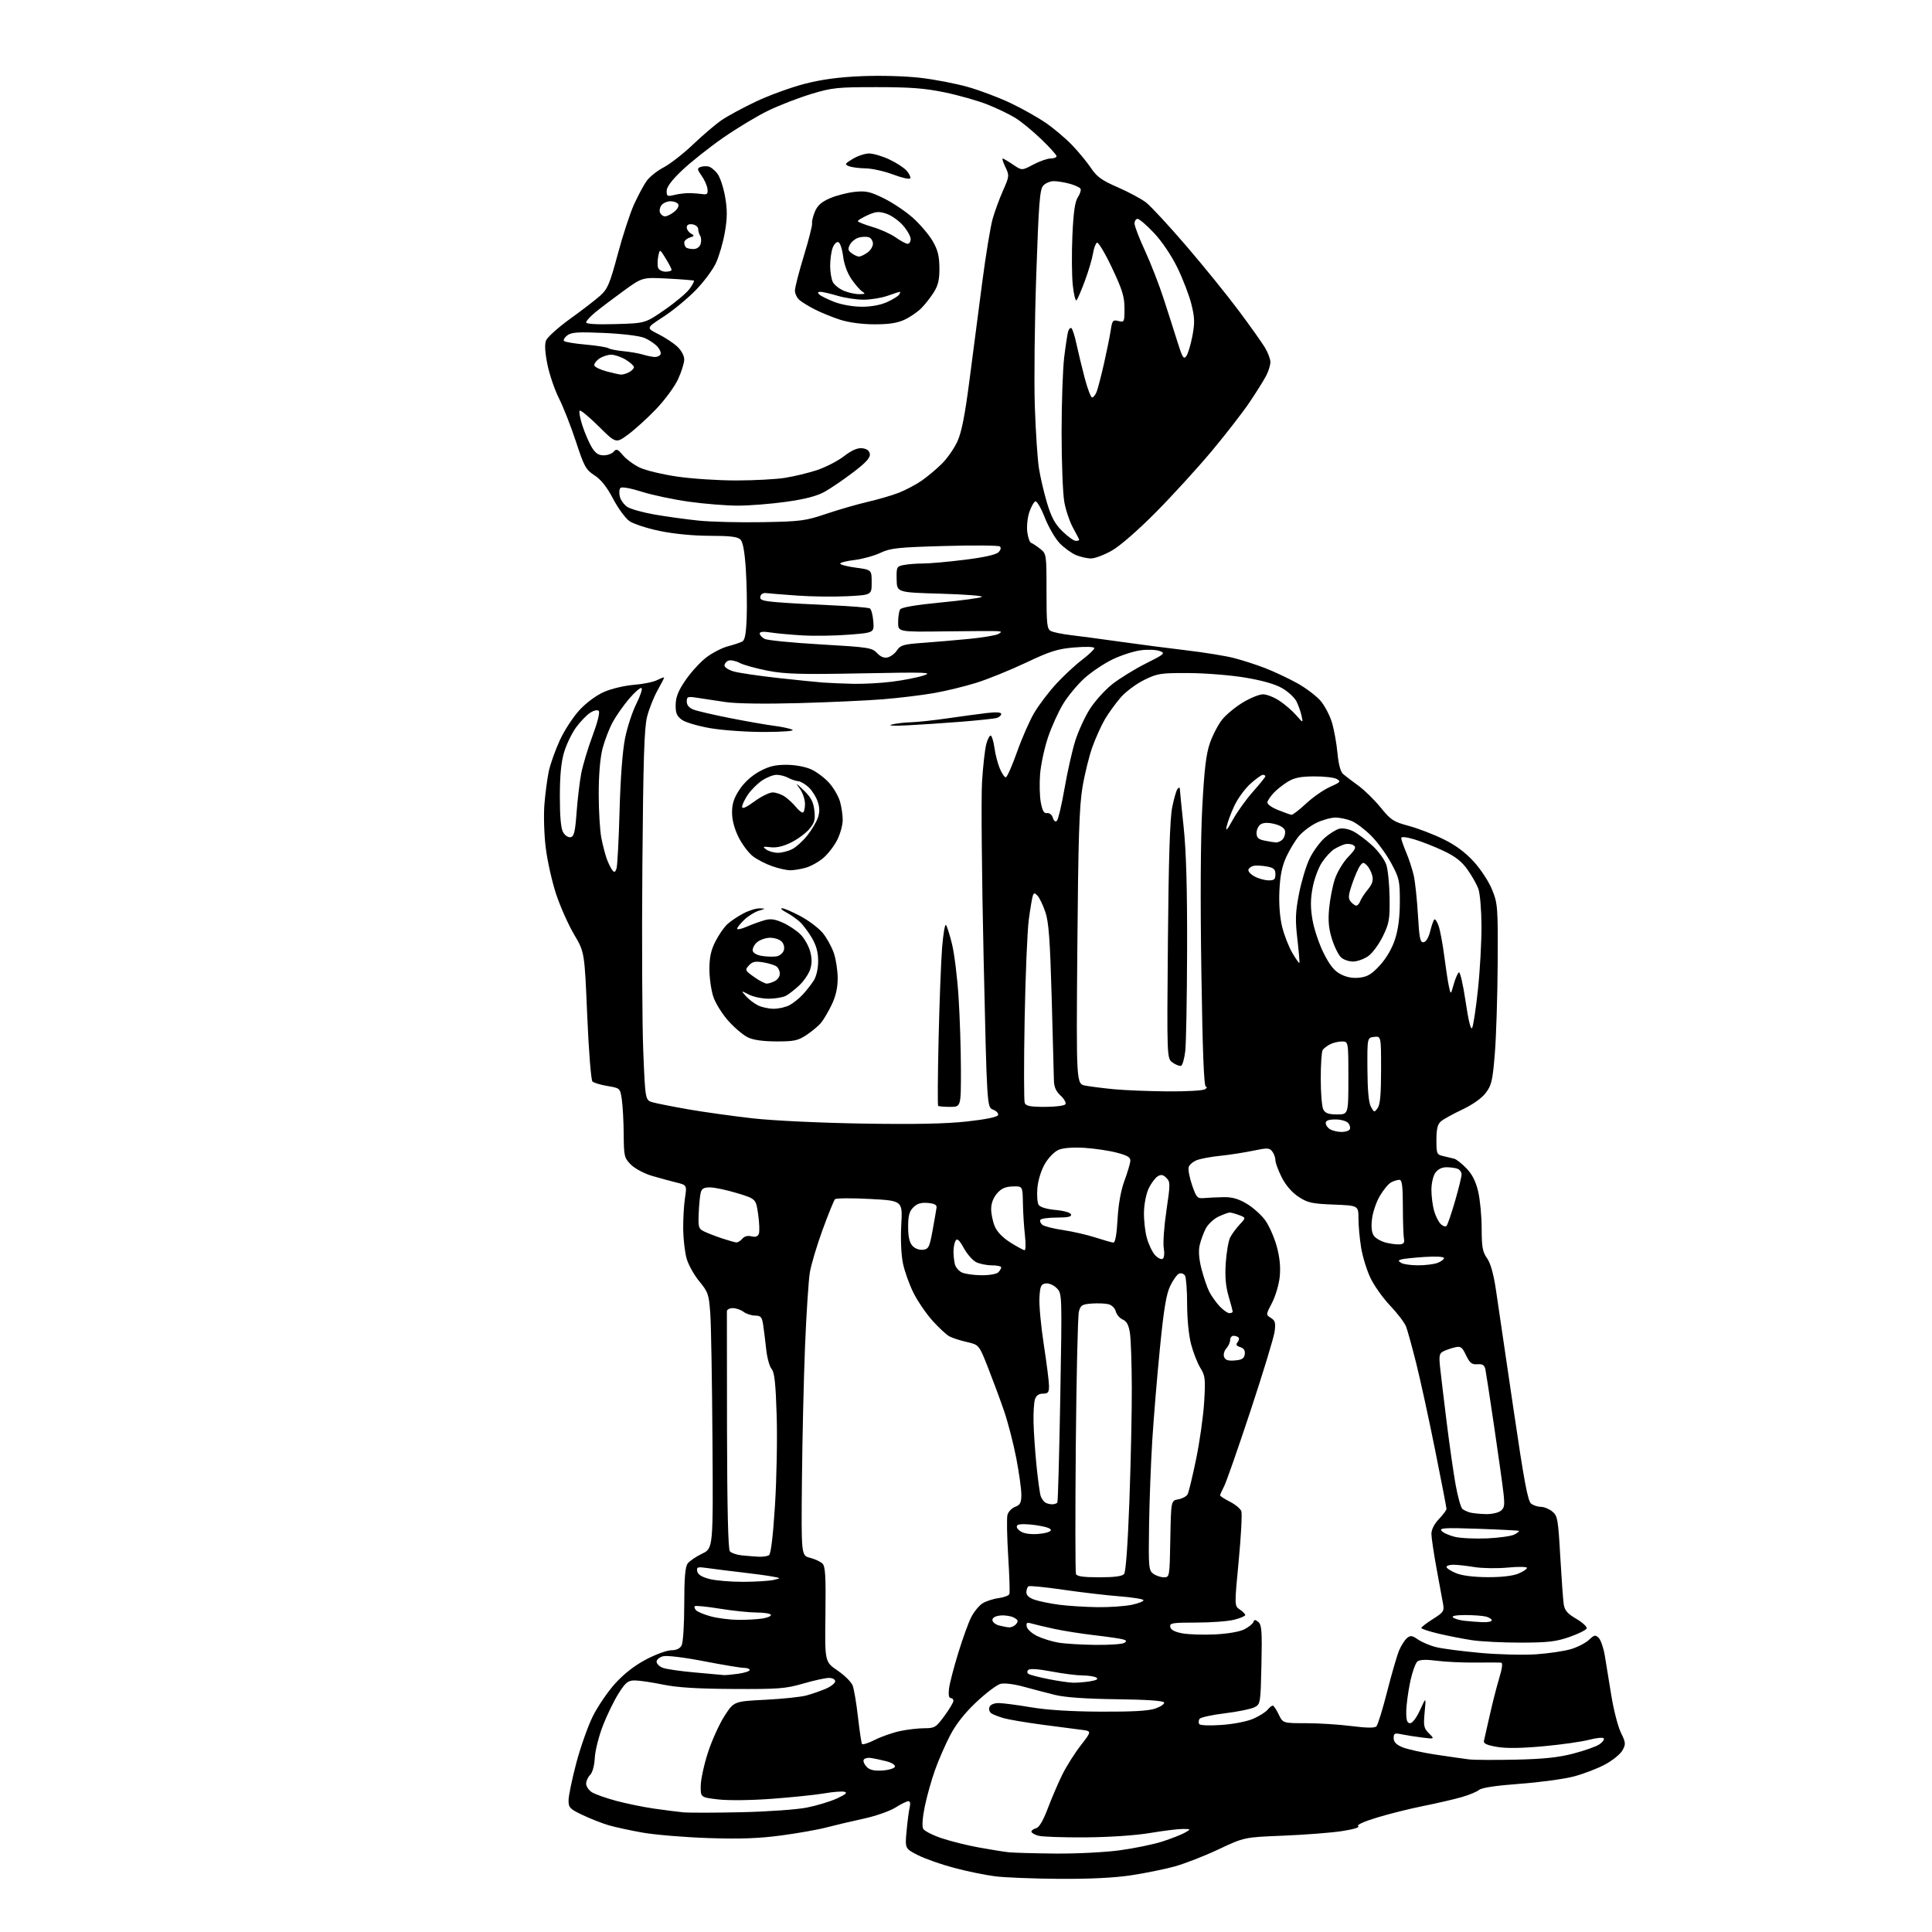 <?xml version="1.0" encoding="UTF-8" standalone="no"?>
<svg 
  version="1.1" 
  xmlns="http://www.w3.org/2000/svg" 
  xmlns:xlink="http://www.w3.org/1999/xlink" 
  xmlns:svg="http://www.w3.org/2000/svg"
  xmlns:rdf="http://www.w3.org/1999/02/22-rdf-syntax-ns#"
  xmlns:cc="http://creativecommons.org/ns#"
  xmlns:dc="http://purl.org/dc/elements/1.1/"
  viewBox="0 0 768 768"
  width="768"
  height="768"
>
<style>svg {background-color: white; }</style>"
<path stroke="none" fill="black" fill-rule="evenodd" d="M421.00,746.87C410.82,746.80 399.35,746.35 395.50,745.85C391.65,745.36 384.35,743.86 379.28,742.51C374.21,741.17 367.73,738.89 364.89,737.45C359.73,734.83 359.73,734.83 360.39,727.75C360.75,723.86 361.31,719.62 361.63,718.34C361.99,716.92 361.77,716.00 361.09,716.00C360.47,716.00 358.14,717.15 355.92,718.55C353.70,719.95 347.97,721.95 343.19,722.98C338.41,724.01 331.80,725.57 328.50,726.44C325.20,727.32 317.10,728.75 310.50,729.63C301.55,730.82 294.18,731.08 281.50,730.66C272.15,730.34 260.45,729.37 255.50,728.50C250.55,727.63 244.43,726.30 241.89,725.55C239.35,724.80 234.74,722.99 231.64,721.52C226.53,719.10 226.00,718.56 226.01,715.68C226.01,713.93 227.37,707.34 229.03,701.03C230.69,694.72 233.65,686.32 235.60,682.36C237.55,678.41 241.57,672.50 244.52,669.24C248.06,665.33 252.27,662.06 256.84,659.65C260.66,657.64 265.17,656.00 266.86,656.00C268.87,656.00 270.29,655.33 270.96,654.07C271.54,652.99 272.00,645.75 272.00,637.76C272.00,627.37 272.37,622.88 273.33,621.56C274.06,620.56 276.65,618.79 279.08,617.62C283.50,615.50 283.50,615.50 283.22,573.00C283.07,549.62 282.68,526.77 282.35,522.21C281.80,514.49 281.50,513.61 277.98,509.35C275.90,506.83 273.63,502.74 272.93,500.26C272.24,497.77 271.63,492.54 271.58,488.62C271.54,484.70 271.85,479.16 272.28,476.30C273.06,471.09 273.06,471.09 268.78,470.04C266.43,469.47 262.05,468.27 259.06,467.39C256.07,466.50 252.36,464.51 250.81,462.97C248.15,460.30 248.00,459.67 247.93,450.83C247.89,445.70 247.55,439.49 247.18,437.02C246.50,432.55 246.49,432.54 241.50,431.71C238.75,431.25 236.05,430.44 235.50,429.90C234.95,429.35 234.02,417.66 233.43,403.71C232.37,378.50 232.37,378.50 228.23,371.50C225.95,367.65 222.74,360.45 221.09,355.50C219.45,350.55 217.58,342.23 216.94,337.00C216.29,331.75 216.06,323.99 216.42,319.65C216.77,315.34 217.55,309.49 218.14,306.65C218.74,303.82 220.71,298.26 222.52,294.30C224.34,290.34 227.90,284.88 230.45,282.16C233.21,279.21 237.18,276.31 240.29,274.97C243.15,273.74 248.42,272.51 252.00,272.23C255.57,271.96 259.74,271.11 261.25,270.34C262.76,269.58 264.00,269.13 264.00,269.35C264.00,269.57 262.80,271.89 261.34,274.51C259.87,277.14 258.02,281.80 257.23,284.89C256.09,289.32 255.70,301.86 255.35,344.50C255.11,374.20 255.27,407.24 255.71,417.93C256.50,437.36 256.50,437.36 259.50,438.20C261.15,438.66 267.54,439.92 273.71,441.00C279.87,442.07 291.34,443.67 299.21,444.56C307.47,445.48 325.95,446.36 343.00,446.64C363.72,446.98 376.05,446.73 384.42,445.80C391.97,444.97 396.49,444.03 396.75,443.25C396.98,442.57 396.08,441.60 394.75,441.10C392.34,440.18 392.34,440.18 391.01,381.21C390.28,348.77 389.99,317.12 390.37,310.87C390.75,304.62 391.52,297.80 392.08,295.72C392.64,293.64 393.46,292.17 393.91,292.44C394.35,292.72 395.00,294.97 395.34,297.45C395.68,299.93 396.62,303.54 397.43,305.48C398.24,307.42 399.31,309.00 399.81,309.00C400.31,309.00 402.32,304.46 404.29,298.91C406.25,293.37 409.35,286.32 411.18,283.26C413.01,280.19 416.87,275.09 419.78,271.93C422.68,268.76 427.29,264.47 430.03,262.38C432.76,260.30 435.00,258.17 435.00,257.65C435.00,257.09 431.83,256.98 427.12,257.37C420.41,257.93 417.54,258.83 407.87,263.41C401.62,266.37 392.75,269.97 388.17,271.40C383.59,272.84 375.94,274.70 371.17,275.53C366.40,276.36 357.32,277.46 351.00,277.97C344.68,278.48 329.60,279.17 317.50,279.50C304.26,279.87 292.71,279.71 288.50,279.09C284.65,278.52 279.59,277.77 277.25,277.40C273.36,276.79 273.00,276.92 273.00,278.89C273.00,280.32 273.93,281.40 275.75,282.10C277.26,282.68 283.90,284.22 290.50,285.51C297.10,286.81 304.98,288.18 308.00,288.56C311.02,288.95 314.18,289.64 315.00,290.10C315.87,290.59 311.22,290.95 303.88,290.97C296.94,290.99 287.27,290.31 282.38,289.47C277.44,288.62 272.39,287.13 271.00,286.09C269.00,284.60 268.52,283.41 268.59,280.08C268.66,276.98 269.66,274.50 272.59,270.26C274.74,267.14 278.43,263.12 280.79,261.32C283.15,259.52 286.98,257.55 289.29,256.93C291.61,256.32 294.18,255.47 295.00,255.05C296.12,254.48 296.58,252.06 296.82,245.39C297.00,240.50 296.84,231.88 296.47,226.22C296.02,219.25 295.33,215.47 294.33,214.47C293.22,213.36 290.24,213.00 282.18,212.99C275.63,212.98 267.93,212.24 262.27,211.07C257.19,210.02 251.74,208.24 250.16,207.11C248.58,205.99 245.67,201.99 243.69,198.23C241.25,193.58 238.90,190.62 236.32,188.95C232.88,186.72 232.21,185.50 228.93,175.50C226.94,169.45 223.93,161.77 222.24,158.44C220.55,155.10 218.48,149.09 217.65,145.07C216.65,140.22 216.44,136.96 217.05,135.38C217.55,134.06 221.86,130.18 226.63,126.74C231.40,123.31 236.80,119.15 238.63,117.50C241.54,114.88 242.41,112.80 245.57,101.03C247.55,93.62 250.46,84.73 252.04,81.26C253.61,77.79 255.86,73.61 257.03,71.95C258.21,70.30 261.27,67.85 263.84,66.52C266.40,65.18 271.65,61.09 275.50,57.42C279.35,53.75 284.44,49.41 286.82,47.78C289.20,46.14 295.37,42.80 300.54,40.35C305.71,37.90 314.35,34.76 319.72,33.36C326.66,31.57 333.29,30.67 342.52,30.28C350.11,29.96 359.85,30.24 365.91,30.94C371.61,31.60 380.16,33.25 384.89,34.61C389.63,35.96 397.19,38.82 401.71,40.97C406.22,43.11 412.52,46.65 415.71,48.84C418.89,51.03 423.59,54.99 426.15,57.66C428.71,60.32 432.10,64.43 433.68,66.79C436.03,70.29 437.98,71.70 444.32,74.45C448.59,76.31 453.63,79.01 455.52,80.45C457.41,81.89 464.63,89.69 471.58,97.78C478.53,105.88 487.90,117.45 492.41,123.50C496.92,129.55 501.60,136.13 502.80,138.12C504.01,140.11 505.00,142.72 505.00,143.92C505.00,145.12 504.26,147.54 503.35,149.30C502.45,151.06 499.48,155.81 496.75,159.86C494.03,163.90 487.23,172.67 481.65,179.35C476.07,186.02 466.10,196.94 459.50,203.61C452.47,210.71 445.22,217.03 442.00,218.86C438.98,220.58 435.25,221.99 433.72,221.99C432.19,222.00 429.49,221.39 427.72,220.65C425.95,219.90 423.05,217.80 421.27,215.98C419.50,214.16 416.84,209.58 415.35,205.81C413.87,202.03 412.18,199.10 411.58,199.30C410.99,199.49 409.90,201.42 409.17,203.58C408.44,205.73 408.08,209.29 408.36,211.48C408.64,213.67 409.33,215.61 409.89,215.80C410.44,215.98 412.05,217.04 413.45,218.14C415.98,220.13 416.00,220.27 416.00,235.04C416.00,248.21 416.20,250.03 417.75,250.84C418.71,251.34 422.20,252.06 425.50,252.45C428.80,252.83 437.80,254.03 445.50,255.12C453.20,256.20 465.07,257.75 471.88,258.55C478.68,259.35 487.01,260.70 490.38,261.55C493.74,262.40 499.43,264.23 503.00,265.62C506.57,267.01 512.26,269.69 515.63,271.56C519.00,273.43 523.15,276.54 524.84,278.47C526.53,280.40 528.61,284.33 529.47,287.22C530.33,290.10 531.32,295.58 531.67,299.39C532.08,303.82 532.89,306.81 533.91,307.70C534.78,308.45 537.50,310.53 539.95,312.30C542.40,314.07 546.40,318.00 548.84,321.01C552.86,325.97 553.92,326.67 559.89,328.27C563.53,329.24 569.72,331.61 573.66,333.53C578.57,335.92 582.39,338.74 585.84,342.51C588.69,345.63 591.86,350.49 593.17,353.75C595.37,359.23 595.47,360.61 595.35,383.00C595.27,395.93 594.77,412.02 594.22,418.76C593.34,429.62 592.92,431.41 590.59,434.47C588.97,436.59 585.38,439.13 581.23,441.09C577.53,442.83 573.71,444.95 572.75,445.79C571.46,446.91 571.00,448.83 571.00,453.14C571.00,458.68 571.13,458.99 573.75,459.57C575.26,459.91 577.20,460.37 578.06,460.60C578.92,460.83 581.11,462.55 582.92,464.42C585.22,466.79 586.64,469.59 587.60,473.66C588.35,476.87 588.98,483.48 588.98,488.35C589.00,495.73 589.35,497.68 591.12,500.16C592.52,502.14 593.71,506.37 594.67,512.82C595.47,518.14 598.56,539.15 601.54,559.50C605.87,588.97 607.32,596.75 608.68,597.75C609.61,598.44 611.37,599.00 612.58,599.00C613.79,599.00 615.80,599.83 617.05,600.84C619.15,602.54 619.38,603.82 620.22,618.59C620.72,627.34 621.34,635.93 621.60,637.67C621.96,640.16 623.04,641.42 626.59,643.50C629.08,644.96 630.94,646.67 630.73,647.31C630.52,647.94 627.46,649.47 623.92,650.71C618.56,652.58 615.36,652.95 604.50,652.97C597.35,652.98 588.58,652.53 585.00,651.98C581.42,651.43 575.46,650.26 571.75,649.38C568.04,648.50 565.00,647.50 565.00,647.14C565.00,646.79 567.08,645.19 569.61,643.59C573.81,640.94 574.16,640.41 573.64,637.59C573.33,635.89 572.17,629.55 571.05,623.50C569.94,617.45 569.02,611.26 569.01,609.74C569.01,608.03 570.14,605.79 572.00,603.84C573.65,602.12 575.00,600.30 575.00,599.80C575.00,599.30 572.95,588.68 570.44,576.20C567.93,563.71 564.56,548.25 562.94,541.83C561.33,535.41 559.53,528.90 558.95,527.36C558.36,525.82 555.51,522.07 552.62,519.03C549.73,515.99 546.18,510.99 544.73,507.91C543.28,504.84 541.63,499.44 541.06,495.91C540.48,492.39 540.01,487.19 540.01,484.37C540.00,479.23 540.00,479.23 530.13,478.84C521.43,478.49 519.78,478.12 516.15,475.72C513.55,474.00 511.10,471.16 509.51,468.03C508.13,465.30 507.00,462.24 507.00,461.22C507.00,460.21 506.44,458.64 505.75,457.74C504.62,456.26 503.85,456.23 498.00,457.45C494.43,458.19 488.57,459.10 485.00,459.46C481.43,459.82 477.28,460.59 475.78,461.17C474.29,461.74 472.82,462.98 472.53,463.91C472.23,464.85 472.83,468.06 473.85,471.05C475.58,476.09 475.94,476.48 478.61,476.25C480.20,476.11 483.62,475.95 486.21,475.89C489.67,475.80 492.15,476.48 495.51,478.45C498.02,479.93 501.36,482.90 502.93,485.06C504.49,487.22 506.56,491.91 507.53,495.47C508.73,499.89 509.10,503.73 508.71,507.55C508.39,510.63 507.01,515.29 505.65,517.89C503.18,522.62 503.18,522.63 505.21,523.90C506.91,524.96 507.15,525.86 506.67,529.37C506.36,531.68 502.08,545.74 497.16,560.61C492.25,575.48 487.51,589.06 486.62,590.78C485.73,592.49 485.00,594.14 485.00,594.43C485.00,594.72 486.74,595.85 488.88,596.94C491.01,598.02 493.06,599.71 493.44,600.69C493.81,601.67 493.35,610.55 492.40,620.43C490.69,638.38 490.69,638.38 492.85,639.81C494.03,640.60 495.00,641.59 495.00,642.00C495.00,642.42 493.00,643.27 490.56,643.88C488.11,644.50 481.33,645.00 475.48,645.00C465.96,645.00 464.89,645.18 465.19,646.72C465.41,647.89 466.98,648.72 470.01,649.28C472.48,649.74 478.34,649.93 483.03,649.70C488.17,649.44 492.81,648.63 494.69,647.66C496.41,646.77 498.01,645.47 498.25,644.77C498.59,643.75 498.98,643.75 500.23,644.78C501.54,645.87 501.73,648.49 501.44,661.73C501.10,677.12 501.05,677.42 498.68,678.66C497.35,679.36 492.04,680.44 486.88,681.07C481.72,681.69 477.19,682.70 476.82,683.30C476.44,683.91 476.39,684.83 476.71,685.34C477.04,685.88 480.84,686.03 485.64,685.69C490.43,685.35 495.80,684.29 498.24,683.21C500.59,682.17 503.12,680.58 503.87,679.66C504.63,678.75 505.56,678.00 505.94,678.00C506.32,678.00 507.38,679.58 508.30,681.50C509.97,685.00 509.97,685.00 519.17,685.00C524.23,685.00 532.36,685.51 537.24,686.14C543.28,686.91 546.45,686.95 547.14,686.26C547.70,685.70 549.63,679.45 551.43,672.37C553.23,665.29 555.38,657.92 556.20,656.00C557.02,654.08 558.42,651.90 559.31,651.16C560.68,650.02 561.35,650.11 563.71,651.75C565.25,652.82 568.52,654.19 571.00,654.79C573.48,655.39 581.35,656.41 588.50,657.06C595.65,657.71 605.61,657.95 610.63,657.61C615.65,657.26 621.89,656.33 624.50,655.55C627.11,654.77 630.32,653.11 631.64,651.87C633.75,649.88 634.22,649.79 635.51,651.09C636.32,651.89 637.41,655.02 637.92,658.03C638.43,661.04 639.60,668.18 640.51,673.90C641.43,679.62 643.14,686.29 644.31,688.71C646.27,692.74 646.33,693.33 644.95,695.80C644.12,697.29 641.01,699.81 638.04,701.41C635.06,703.02 629.46,705.16 625.58,706.18C621.71,707.19 612.01,708.51 604.02,709.10C594.76,709.78 588.96,710.65 588.00,711.49C587.17,712.22 584.02,713.53 581.00,714.39C577.98,715.26 571.15,716.84 565.84,717.90C560.52,718.96 552.23,721.03 547.41,722.50C542.00,724.15 539.14,725.47 539.92,725.95C540.66,726.41 537.93,727.22 533.34,727.91C529.03,728.56 518.55,729.37 510.05,729.71C494.61,730.33 494.61,730.33 484.40,735.14C478.79,737.79 470.89,740.86 466.85,741.97C462.81,743.07 455.00,744.66 449.50,745.48C443.03,746.46 432.98,746.95 421.00,746.87zM419.50,736.82C427.75,736.90 439.23,736.32 445.00,735.54C450.77,734.77 458.43,733.19 462.00,732.05C465.57,730.90 469.62,729.31 471.00,728.52C473.50,727.07 473.50,727.07 470.24,727.04C468.45,727.02 462.60,727.73 457.24,728.63C451.40,729.61 441.09,730.31 431.50,730.38C422.70,730.45 414.26,730.15 412.75,729.73C411.24,729.31 410.00,728.57 410.00,728.10C410.00,727.62 410.84,727.01 411.86,726.75C413.09,726.42 414.67,723.75 416.51,718.88C418.04,714.82 420.63,708.80 422.25,705.50C423.87,702.20 427.19,696.94 429.62,693.81C434.03,688.13 434.03,688.13 429.77,687.61C427.42,687.32 420.32,686.40 414.00,685.55C407.68,684.70 400.93,683.55 399.00,683.00C397.07,682.44 394.87,681.59 394.10,681.10C393.34,680.60 392.99,679.48 393.32,678.60C393.70,677.62 395.11,677.00 396.98,677.00C398.65,677.00 404.40,677.75 409.76,678.66C416.15,679.75 425.69,680.35 437.50,680.41C450.23,680.47 456.61,680.11 459.30,679.16C461.39,678.42 462.95,677.34 462.75,676.76C462.53,676.08 455.81,675.62 443.95,675.47C431.85,675.33 423.43,674.74 419.50,673.78C416.20,672.97 410.55,671.50 406.94,670.50C403.15,669.45 399.28,668.97 397.75,669.35C396.30,669.71 391.97,672.97 388.14,676.58C383.49,680.95 380.02,685.36 377.70,689.82C375.78,693.49 373.07,699.70 371.68,703.62C370.28,707.54 368.46,714.03 367.63,718.04C366.72,722.42 366.46,725.99 366.97,726.95C367.44,727.83 370.77,729.53 374.37,730.74C377.97,731.94 384.65,733.60 389.21,734.42C393.77,735.25 399.07,736.10 401.00,736.31C402.93,736.51 411.25,736.74 419.50,736.82zM294.50,720.39C305.12,720.16 316.69,719.34 320.74,718.54C324.72,717.75 330.12,716.11 332.74,714.90C336.19,713.30 337.00,712.58 335.67,712.26C334.66,712.02 331.06,712.30 327.67,712.89C324.28,713.48 314.98,714.44 307.00,715.04C298.52,715.67 289.59,715.77 285.50,715.30C278.50,714.48 278.50,714.48 278.55,709.89C278.58,707.37 279.88,701.39 281.44,696.60C283.00,691.81 285.96,685.28 288.01,682.10C291.75,676.32 291.75,676.32 304.13,675.69C310.93,675.35 318.30,674.58 320.50,673.99C322.70,673.40 326.19,672.19 328.25,671.31C330.31,670.42 332.00,669.09 332.00,668.35C332.00,667.58 330.93,667.00 329.51,667.00C328.14,667.00 323.53,668.01 319.26,669.25C312.29,671.27 309.46,671.49 291.50,671.39C277.21,671.32 269.21,670.82 263.50,669.64C259.10,668.74 254.08,668.00 252.35,668.00C249.67,668.00 248.73,668.74 245.99,673.01C244.22,675.77 241.41,681.50 239.74,685.76C238.07,690.02 236.59,695.86 236.44,698.74C236.28,701.87 235.53,704.61 234.58,705.56C233.71,706.43 233.00,708.00 233.00,709.05C233.00,710.10 234.01,711.61 235.25,712.42C236.49,713.22 240.88,714.78 245.00,715.88C249.12,716.98 255.88,718.36 260.00,718.95C264.12,719.54 269.30,720.20 271.50,720.42C273.70,720.64 284.05,720.62 294.50,720.39zM350.79,703.80C353.30,703.63 355.52,702.96 355.74,702.31C355.96,701.62 354.52,700.69 352.31,700.12C350.22,699.58 347.42,698.99 346.09,698.82C344.77,698.64 343.51,699.01 343.30,699.63C343.09,700.26 343.66,701.52 344.58,702.43C345.76,703.61 347.57,704.01 350.79,703.80zM602.50,699.49C613.66,699.24 619.53,698.62 625.44,697.07C629.80,695.93 634.43,694.30 635.72,693.45C637.01,692.60 637.82,691.52 637.53,691.05C637.24,690.57 634.63,690.81 631.75,691.58C628.86,692.35 620.64,693.52 613.48,694.17C604.67,694.98 598.70,695.05 594.98,694.40C590.93,693.69 589.60,693.05 589.90,691.97C590.11,691.16 591.11,686.76 592.12,682.19C593.12,677.62 594.81,670.98 595.87,667.44C597.21,662.98 597.45,660.97 596.65,660.91C596.02,660.85 591.45,660.85 586.50,660.90C581.55,660.95 574.66,660.63 571.20,660.18C567.02,659.63 564.42,659.72 563.47,660.43C562.69,661.02 561.36,664.79 560.52,668.82C559.69,672.84 559.00,678.13 559.00,680.57C559.00,683.91 559.38,685.00 560.56,685.00C561.46,685.00 563.11,682.81 564.50,679.75C566.90,674.50 566.90,674.50 566.32,680.62C565.80,686.09 565.99,686.99 568.03,689.03C570.32,691.32 570.32,691.32 565.41,690.71C562.71,690.38 559.04,689.80 557.25,689.43C554.37,688.83 554.00,689.00 554.00,690.93C554.00,692.46 555.02,693.53 557.47,694.55C559.38,695.35 565.35,696.67 570.72,697.49C576.10,698.30 582.08,699.16 584.00,699.39C585.92,699.62 594.25,699.67 602.50,699.49zM347.80,691.61C350.39,690.31 354.88,688.74 357.80,688.12C360.71,687.51 365.06,687.00 367.46,687.00C371.53,687.00 372.07,686.67 375.41,682.12C377.39,679.43 379.00,676.73 379.00,676.12C379.00,675.50 378.50,675.00 377.89,675.00C377.20,675.00 376.96,673.60 377.25,671.25C377.50,669.19 379.15,662.82 380.91,657.11C382.66,651.40 384.98,644.99 386.06,642.88C387.14,640.76 389.13,638.31 390.47,637.42C391.82,636.54 394.71,635.58 396.90,635.29C399.09,634.99 401.05,634.25 401.26,633.63C401.47,633.01 401.25,626.21 400.77,618.53C400.29,610.85 400.16,603.52 400.47,602.24C400.79,600.97 402.17,599.51 403.53,598.99C405.58,598.21 406.00,597.38 406.00,594.08C406.00,591.89 405.08,585.34 403.96,579.52C402.83,573.70 400.64,565.24 399.08,560.72C397.52,556.20 394.65,548.47 392.71,543.54C389.17,534.58 389.17,534.58 384.34,533.47C381.68,532.87 378.54,531.85 377.37,531.21C376.19,530.58 373.18,527.77 370.67,524.98C368.16,522.19 364.76,517.21 363.12,513.92C361.47,510.63 359.59,505.37 358.94,502.22C358.23,498.81 357.96,492.62 358.27,486.89C358.80,477.29 358.80,477.29 345.74,476.60C338.56,476.22 332.34,476.27 331.92,476.71C331.50,477.14 329.29,482.58 327.02,488.78C324.75,494.99 322.46,502.64 321.93,505.78C321.41,508.93 320.55,522.08 320.02,535.00C319.50,547.92 318.94,571.97 318.78,588.43C318.50,618.36 318.50,618.36 322.00,619.25C323.93,619.74 326.14,620.77 326.93,621.54C328.09,622.67 328.32,626.49 328.12,641.77C327.87,660.60 327.87,660.60 332.91,664.04C335.69,665.93 338.40,668.61 338.93,669.99C339.47,671.37 340.43,677.00 341.05,682.50C341.68,688.00 342.40,692.83 342.65,693.24C342.90,693.65 345.22,692.92 347.80,691.61zM426.50,668.90C428.15,668.94 431.22,668.69 433.33,668.35C435.93,667.92 436.73,667.44 435.83,666.87C435.10,666.41 432.64,666.02 430.36,666.02C428.08,666.01 422.51,665.30 417.97,664.44C412.76,663.45 409.38,663.22 408.78,663.82C408.18,664.42 408.23,665.02 408.92,665.45C409.53,665.82 413.05,666.73 416.76,667.47C420.47,668.21 424.85,668.85 426.50,668.90zM287.61,665.86C288.22,665.94 290.81,665.71 293.36,665.36C295.91,665.01 298.00,664.34 298.00,663.86C298.00,663.39 296.99,663.00 295.75,663.00C294.51,663.01 287.37,661.82 279.87,660.37C272.12,658.86 265.11,658.01 263.62,658.38C262.18,658.74 261.00,659.72 261.00,660.54C261.00,661.37 262.12,662.47 263.48,662.99C264.85,663.51 270.59,664.34 276.23,664.83C281.88,665.32 287.00,665.78 287.61,665.86zM435.50,653.87C441.00,653.92 446.12,653.58 446.88,653.09C447.99,652.39 447.89,652.11 446.38,651.67C445.35,651.37 440.23,650.62 435.00,650.02C429.77,649.41 422.57,648.27 419.00,647.49C415.43,646.72 411.44,645.77 410.15,645.40C408.21,644.83 407.86,645.05 408.15,646.61C408.34,647.65 410.19,649.32 412.25,650.33C414.32,651.34 418.14,652.53 420.75,652.97C423.36,653.41 430.00,653.81 435.50,653.87zM401.13,646.90C402.02,646.96 403.29,646.36 403.94,645.57C404.89,644.42 404.71,643.91 403.02,643.01C401.86,642.39 399.47,642.02 397.70,642.19C395.71,642.38 394.50,643.05 394.50,643.95C394.50,644.76 395.62,645.72 397.00,646.11C398.38,646.49 400.23,646.85 401.13,646.90zM589.25,644.84C591.31,644.93 593.00,644.60 593.00,644.12C593.00,643.63 591.99,642.96 590.75,642.63C589.51,642.30 585.82,642.02 582.55,642.01C578.87,642.01 576.96,642.35 577.55,642.93C578.07,643.44 580.08,644.04 582.00,644.27C583.92,644.49 587.19,644.75 589.25,644.84zM293.50,643.92C296.80,643.95 301.18,643.70 303.23,643.36C305.28,643.02 306.72,642.35 306.42,641.87C306.12,641.39 303.55,641.00 300.69,641.00C297.84,640.99 291.27,640.31 286.11,639.47C280.95,638.63 276.48,638.19 276.18,638.49C275.88,638.79 276.14,639.54 276.76,640.16C277.37,640.77 280.04,641.86 282.69,642.57C285.34,643.28 290.20,643.89 293.50,643.92zM436.20,638.87C440.99,638.94 447.18,638.51 449.96,637.92C452.74,637.32 454.80,636.48 454.53,636.05C454.26,635.61 449.87,634.94 444.77,634.54C439.67,634.15 429.70,632.97 422.61,631.94C415.52,630.90 409.34,630.29 408.86,630.58C408.39,630.88 408.00,631.96 408.00,632.98C408.00,634.22 409.15,635.23 411.42,635.97C413.31,636.60 417.69,637.47 421.17,637.93C424.65,638.38 431.42,638.80 436.20,638.87zM295.50,628.80C300.45,628.78 305.85,628.44 307.50,628.05C310.50,627.33 310.50,627.33 307.00,626.69C305.07,626.33 299.68,625.60 295.00,625.06C290.32,624.52 284.32,623.77 281.65,623.39C277.23,622.76 276.83,622.87 277.16,624.60C277.40,625.90 278.95,626.87 282.01,627.67C284.48,628.31 290.55,628.82 295.50,628.80zM436.98,627.00C443.04,627.00 446.10,626.59 446.85,625.68C447.53,624.86 448.33,613.74 448.96,596.43C449.52,581.07 449.95,560.85 449.91,551.50C449.88,542.15 449.55,532.48 449.18,530.00C448.68,526.71 447.91,525.24 446.30,524.54C445.10,524.01 443.85,522.55 443.54,521.30C443.22,520.04 441.94,518.77 440.65,518.45C439.38,518.13 436.38,518.01 433.99,518.18C430.14,518.46 429.54,518.84 428.87,521.39C428.45,522.97 427.90,546.79 427.65,574.32C427.41,601.85 427.43,624.96 427.71,625.69C428.07,626.63 430.67,627.00 436.98,627.00zM462.67,627.00C464.93,627.00 464.95,626.88 465.22,611.76C465.50,596.52 465.50,596.52 468.39,596.01C469.98,595.73 471.65,594.83 472.09,594.00C472.54,593.17 474.06,586.89 475.47,580.03C476.89,573.17 478.33,562.98 478.67,557.38C479.23,548.15 479.10,546.89 477.18,543.80C476.02,541.92 474.36,537.71 473.50,534.44C472.56,530.94 471.91,524.39 471.90,518.47C471.90,512.95 471.51,507.83 471.05,507.07C470.58,506.32 469.54,505.96 468.73,506.27C467.92,506.58 466.32,508.79 465.18,511.17C463.60,514.47 462.62,520.39 461.08,536.00C459.96,547.27 458.60,563.70 458.05,572.50C457.50,581.30 456.92,596.52 456.77,606.33C456.52,623.00 456.63,624.25 458.44,625.58C459.51,626.36 461.41,627.00 462.67,627.00zM591.28,626.95C596.80,626.98 601.35,626.46 603.53,625.55C605.44,624.75 607.00,623.72 607.00,623.25C607.00,622.79 603.58,622.73 599.39,623.13C595.20,623.53 589.24,623.44 586.14,622.94C583.04,622.43 579.26,622.01 577.75,622.01C576.24,622.00 575.00,622.40 575.00,622.89C575.00,623.38 576.69,624.49 578.75,625.34C581.13,626.33 585.72,626.92 591.28,626.95zM301.50,618.82C303.15,618.90 305.03,618.63 305.68,618.22C306.45,617.73 307.28,610.78 308.06,598.48C308.72,588.04 309.03,571.94 308.74,562.70C308.34,549.81 307.87,545.50 306.73,544.20C305.91,543.27 304.95,539.80 304.59,536.50C304.23,533.20 303.69,528.81 303.38,526.75C302.90,523.51 302.46,523.00 300.16,522.97C298.70,522.95 296.63,522.28 295.56,521.47C294.49,520.66 292.58,520.00 291.31,520.00C290.04,520.00 288.98,520.56 288.95,521.25C288.93,521.94 288.95,543.40 289.00,568.95C289.06,599.24 289.45,615.84 290.12,616.65C290.69,617.33 292.81,618.06 294.83,618.28C296.85,618.49 299.85,618.73 301.50,618.82zM591.19,611.53C595.96,611.31 600.84,610.62 602.02,609.99C603.20,609.36 604.02,608.71 603.84,608.55C603.65,608.40 596.39,608.02 587.70,607.72C574.35,607.25 572.07,607.38 573.03,608.54C573.66,609.30 576.05,610.37 578.34,610.92C580.63,611.47 586.41,611.74 591.19,611.53zM412.42,609.79C415.13,609.63 417.51,608.98 417.72,608.34C417.97,607.61 415.81,606.86 411.80,606.28C408.17,605.76 405.08,605.75 404.50,606.25C403.86,606.82 404.22,607.66 405.50,608.61C406.79,609.56 409.25,609.98 412.42,609.79zM590.56,601.88C592.79,601.95 595.45,601.39 596.46,600.65C598.05,599.49 598.21,598.46 597.64,593.40C597.27,590.15 595.60,578.27 593.94,567.00C592.28,555.73 590.71,545.52 590.46,544.31C590.10,542.65 589.34,542.17 587.28,542.31C585.06,542.47 584.25,541.83 582.77,538.73C581.17,535.39 580.67,535.04 578.23,535.62C576.73,535.98 574.68,536.70 573.69,537.21C572.14,538.00 571.96,538.96 572.49,543.82C572.83,546.94 574.00,556.70 575.09,565.50C576.18,574.30 577.77,585.42 578.63,590.21C579.49,595.00 580.71,599.34 581.35,599.85C581.98,600.36 583.40,601.01 584.50,601.28C585.60,601.55 588.33,601.82 590.56,601.88zM418.19,597.98C419.12,597.99 420.08,597.66 420.32,597.25C420.56,596.84 421.08,577.98 421.48,555.35C422.20,514.20 422.20,514.20 420.04,512.04C418.81,510.81 416.93,510.01 415.69,510.19C413.79,510.46 413.46,511.22 413.19,515.88C413.02,518.84 413.81,527.27 414.94,534.60C416.07,541.93 417.00,549.30 417.00,550.97C417.00,553.51 416.61,554.00 414.57,554.00C412.93,554.00 411.90,554.73 411.41,556.25C411.01,557.49 410.75,561.65 410.85,565.50C410.94,569.35 411.47,577.12 412.04,582.76C412.61,588.40 413.36,593.80 413.71,594.76C414.07,595.72 414.84,596.83 415.43,597.23C416.02,597.64 417.26,597.98 418.19,597.98zM490.88,540.80C493.71,540.57 494.57,540.03 494.81,538.34C495.02,536.85 494.45,535.96 493.01,535.50C491.45,535.01 491.17,534.50 491.94,533.57C492.51,532.88 492.69,532.02 492.32,531.66C491.96,531.30 491.07,531.00 490.33,531.00C489.60,531.00 489.00,531.75 489.00,532.67C489.00,533.59 488.31,535.10 487.48,536.03C486.62,536.98 486.24,538.45 486.60,539.41C487.08,540.66 488.20,541.03 490.88,540.80zM488.69,522.00C489.41,522.00 490.00,521.73 490.00,521.40C490.00,521.08 489.27,518.29 488.37,515.20C487.21,511.21 486.89,507.40 487.27,501.93C487.56,497.71 488.34,493.18 489.02,491.88C489.69,490.57 491.38,488.28 492.78,486.78C495.31,484.07 495.31,484.07 492.59,483.03C491.09,482.47 489.40,482.00 488.84,482.00C488.27,482.00 486.25,482.74 484.36,483.63C482.46,484.53 480.19,486.67 479.30,488.38C478.41,490.10 477.32,493.07 476.88,495.00C476.36,497.32 476.61,500.51 477.62,504.46C478.47,507.73 479.85,511.78 480.69,513.46C481.54,515.13 483.39,517.74 484.80,519.25C486.22,520.76 487.96,522.00 488.69,522.00zM390.05,506.93C393.12,506.97 396.14,506.46 396.80,505.80C397.46,505.14 398.00,504.24 398.00,503.80C398.00,503.36 396.31,502.99 394.25,502.99C392.19,502.98 389.38,502.40 388.00,501.71C386.63,501.01 384.44,498.50 383.12,496.12C381.37,492.95 380.51,492.16 379.89,493.15C379.42,493.89 379.03,495.85 379.03,497.50C379.03,499.15 379.29,501.46 379.60,502.64C379.92,503.81 381.15,505.24 382.34,505.82C383.53,506.39 387.00,506.90 390.05,506.93zM563.68,502.98C566.54,502.99 570.02,502.56 571.43,502.02C572.85,501.49 574.00,500.62 574.00,500.10C574.00,499.54 570.82,499.36 566.25,499.66C561.99,499.94 557.84,500.38 557.03,500.64C555.73,501.05 555.73,501.22 557.03,502.04C557.84,502.55 560.83,502.98 563.68,502.98zM462.17,500.40C462.79,500.01 462.97,498.25 462.61,496.12C462.27,494.13 462.75,487.42 463.67,481.21C465.24,470.62 465.24,469.81 463.65,468.23C462.37,466.94 461.54,466.79 460.23,467.59C459.28,468.16 457.69,470.26 456.70,472.24C455.69,474.28 454.84,478.37 454.75,481.67C454.66,484.88 455.18,489.61 455.91,492.18C456.63,494.75 458.10,497.80 459.17,498.95C460.24,500.10 461.59,500.75 462.17,500.40zM366.89,496.80C369.15,496.53 369.50,495.81 370.74,489.00C371.49,484.88 372.19,480.82 372.30,480.00C372.44,478.95 371.40,478.41 368.81,478.19C366.13,477.97 364.55,478.45 363.06,479.94C361.46,481.54 361.00,483.28 361.00,487.67C361.00,491.60 361.52,493.92 362.70,495.22C363.70,496.33 365.42,496.97 366.89,496.80zM407.30,496.98C407.74,496.99 407.79,494.29 407.42,490.97C407.04,487.65 406.68,481.92 406.62,478.22C406.50,471.50 406.50,471.50 402.55,471.63C399.61,471.73 398.01,472.45 396.30,474.44C394.85,476.12 394.00,478.40 394.00,480.59C394.00,482.50 394.64,485.60 395.43,487.49C396.34,489.67 398.61,492.01 401.68,493.94C404.33,495.60 406.86,496.97 407.30,496.98zM556.50,494.66C557.93,494.55 558.39,493.93 558.10,492.50C557.87,491.40 557.68,485.66 557.66,479.75C557.64,471.28 557.34,469.00 556.25,469.00C555.49,469.00 554.01,469.46 552.97,470.02C551.92,470.58 549.91,473.01 548.50,475.42C547.08,477.82 545.68,481.98 545.38,484.65C545.01,487.96 545.27,490.08 546.22,491.34C546.98,492.34 549.15,493.54 551.05,494.00C552.95,494.46 555.40,494.76 556.50,494.66zM292.63,493.88C293.25,493.95 294.34,493.30 295.05,492.44C295.88,491.44 297.20,491.08 298.70,491.46C300.31,491.87 301.23,491.55 301.65,490.46C301.99,489.59 301.87,486.11 301.38,482.72C300.50,476.57 300.50,476.57 293.00,474.29C288.88,473.04 284.05,472.01 282.27,472.01C279.74,472.00 278.92,472.49 278.51,474.25C278.22,475.49 277.88,479.17 277.74,482.43C277.52,487.89 277.70,488.46 280.00,489.57C281.38,490.23 284.52,491.45 287.00,492.27C289.48,493.09 292.01,493.81 292.63,493.88zM442.61,493.95C443.32,493.98 443.91,490.62 444.24,484.75C444.56,478.84 445.54,473.34 446.94,469.50C448.15,466.20 449.22,462.64 449.32,461.59C449.46,460.08 448.37,459.38 444.00,458.22C440.98,457.41 435.20,456.55 431.16,456.29C426.61,456.01 422.69,456.30 420.87,457.05C419.19,457.75 416.84,460.13 415.39,462.59C413.90,465.13 412.67,469.08 412.38,472.20C412.12,475.12 412.35,478.17 412.90,478.98C413.51,479.88 416.17,480.67 419.63,480.98C422.91,481.28 425.52,482.03 425.75,482.75C426.05,483.66 424.51,484.00 420.14,484.00C416.83,484.00 413.87,484.40 413.57,484.89C413.27,485.37 413.61,486.26 414.34,486.87C415.06,487.47 418.77,488.42 422.58,488.97C426.38,489.53 432.20,490.87 435.50,491.94C438.80,493.01 442.00,493.92 442.61,493.95zM575.02,487.31C575.44,486.87 576.95,482.45 578.39,477.50C579.82,472.55 581.00,467.76 581.00,466.86C581.00,465.95 580.29,464.94 579.42,464.61C578.55,464.27 576.55,464.00 574.97,464.00C573.15,464.00 571.55,464.81 570.56,466.22C569.70,467.44 569.00,470.48 569.01,472.97C569.01,475.46 569.48,479.17 570.04,481.22C570.61,483.26 571.79,485.65 572.67,486.53C573.55,487.41 574.61,487.76 575.02,487.31zM533.19,449.97C534.67,449.99 536.17,449.53 536.53,448.96C536.88,448.38 536.63,447.26 535.96,446.46C535.29,445.64 533.05,445.00 530.88,445.00C528.16,445.00 527.00,445.43 527.00,446.45C527.00,447.25 527.79,448.36 528.75,448.92C529.71,449.48 531.71,449.95 533.19,449.97zM531.54,443.00C536.00,443.00 536.00,443.00 536.00,428.50C536.00,414.00 536.00,414.00 533.43,414.00C532.02,414.00 529.89,414.52 528.68,415.15C527.48,415.78 526.17,416.79 525.77,417.40C525.36,418.00 525.02,423.14 525.02,428.82C525.01,434.49 525.47,440.00 526.04,441.07C526.82,442.53 528.14,443.00 531.54,443.00zM547.63,440.49C548.63,439.13 549.00,434.98 549.00,425.24C549.00,411.87 549.00,411.87 546.25,412.18C543.50,412.50 543.50,412.50 543.57,425.00C543.61,433.33 544.07,438.31 544.95,439.93C546.21,442.26 546.32,442.29 547.63,440.49zM377.67,440.00C375.28,440.00 373.15,439.81 372.92,439.59C372.69,439.36 372.77,427.32 373.11,412.84C373.45,398.35 374.07,382.09 374.50,376.69C374.93,371.30 375.62,367.25 376.03,367.69C376.44,368.14 377.53,371.57 378.45,375.31C379.37,379.06 380.54,388.51 381.04,396.31C381.55,404.12 381.97,417.14 381.98,425.25C382.00,440.00 382.00,440.00 377.67,440.00zM415.41,440.00C419.56,440.00 423.17,439.53 423.53,438.95C423.89,438.37 423.02,436.82 421.59,435.50C419.71,433.75 418.98,432.05 418.94,429.30C418.91,427.21 418.51,412.45 418.06,396.50C417.40,373.35 416.89,366.49 415.53,362.50C414.58,359.75 413.20,356.86 412.44,356.07C411.26,354.84 411.01,354.84 410.56,356.07C410.28,356.86 409.56,361.10 408.97,365.50C408.37,369.90 407.63,387.76 407.31,405.18C406.99,422.61 407.01,437.57 407.34,438.43C407.81,439.66 409.55,440.00 415.41,440.00zM464.00,433.84C471.43,433.91 478.18,433.53 479.00,433.00C479.82,432.47 480.00,432.02 479.38,432.02C478.58,432.00 478.06,418.89 477.56,386.25C477.12,357.39 477.25,333.20 477.93,320.74C478.74,305.59 479.46,299.65 481.00,295.27C482.10,292.13 484.28,287.98 485.83,286.03C487.39,284.09 491.08,281.04 494.04,279.25C496.99,277.46 500.61,276.00 502.07,276.00C503.53,276.00 506.47,277.16 508.61,278.58C510.75,279.99 513.75,282.58 515.27,284.33C518.04,287.50 518.04,287.50 517.38,284.50C517.02,282.85 516.10,280.28 515.35,278.79C514.60,277.30 512.08,274.96 509.74,273.60C506.97,271.97 501.86,270.51 495.00,269.36C489.23,268.39 479.10,267.58 472.50,267.55C461.32,267.50 460.11,267.69 454.78,270.31C451.63,271.86 447.43,275.01 445.44,277.31C443.45,279.61 440.67,283.47 439.24,285.88C437.82,288.29 435.59,293.21 434.28,296.82C432.97,300.43 431.18,307.69 430.30,312.94C429.02,320.59 428.61,333.31 428.26,376.69C427.82,430.88 427.82,430.88 431.49,431.56C433.51,431.94 438.61,432.58 442.83,432.99C447.05,433.39 456.57,433.78 464.00,433.84zM469.48,423.68C468.92,423.86 467.42,423.28 466.15,422.40C463.85,420.78 463.85,420.78 464.26,374.14C464.54,341.80 465.06,325.51 465.95,321.00C466.66,317.43 467.63,314.07 468.12,313.55C468.67,312.95 469.00,312.95 469.00,313.55C469.00,314.07 469.67,320.80 470.49,328.50C471.54,338.34 471.95,352.90 471.89,377.50C471.84,396.75 471.51,414.94 471.15,417.92C470.79,420.90 470.04,423.49 469.48,423.68zM308.61,413.98C303.20,413.96 299.41,413.42 297.22,412.34C295.41,411.45 291.96,408.53 289.56,405.85C287.15,403.18 284.47,398.89 283.59,396.32C282.72,393.75 282.00,388.78 282.00,385.29C282.00,380.56 282.61,377.73 284.40,374.22C285.72,371.62 287.86,368.53 289.15,367.36C290.44,366.18 293.29,364.26 295.49,363.11C297.68,361.95 300.60,361.04 301.99,361.09C304.42,361.17 304.41,361.20 301.60,362.04C300.01,362.52 297.42,364.14 295.85,365.64C294.28,367.14 293.00,368.75 293.00,369.20C293.00,369.65 294.69,369.30 296.75,368.41C298.81,367.52 301.96,366.37 303.75,365.85C306.28,365.11 307.94,365.32 311.25,366.81C313.59,367.85 316.74,369.96 318.25,371.49C319.76,373.02 321.47,376.04 322.05,378.20C322.80,380.98 322.80,383.08 322.04,385.39C321.45,387.18 319.51,390.02 317.73,391.70C315.95,393.38 313.52,395.26 312.32,395.88C311.11,396.50 308.05,397.00 305.52,397.00C302.98,397.00 299.46,396.26 297.70,395.36C294.50,393.73 294.50,393.73 296.50,395.97C297.60,397.20 299.71,398.83 301.20,399.60C302.68,400.37 305.52,401.00 307.50,401.00C309.48,401.00 312.31,400.37 313.80,399.59C315.28,398.81 317.68,396.90 319.12,395.34C320.56,393.78 322.53,391.26 323.49,389.75C324.54,388.08 325.23,385.04 325.23,382.03C325.23,378.53 324.49,375.81 322.71,372.78C321.32,370.43 319.14,367.54 317.85,366.37C316.56,365.20 314.15,363.53 312.50,362.66C310.85,361.79 310.11,361.06 310.86,361.04C311.61,361.02 314.90,362.43 318.19,364.18C321.47,365.93 325.45,368.94 327.05,370.87C328.64,372.81 330.63,376.41 331.47,378.87C332.31,381.34 333.00,385.86 332.99,388.93C332.98,392.77 332.23,396.05 330.56,399.50C329.22,402.25 327.32,405.47 326.32,406.66C325.32,407.84 322.75,409.98 320.61,411.41C317.21,413.67 315.69,414.00 308.61,413.98zM585.21,408.59C585.67,407.76 586.71,400.88 587.51,393.29C588.32,385.71 588.95,374.32 588.91,368.00C588.88,361.68 588.32,355.07 587.67,353.32C587.03,351.56 585.09,348.13 583.36,345.69C581.05,342.43 578.51,340.44 573.82,338.23C570.30,336.56 565.08,334.51 562.21,333.66C559.06,332.72 557.00,332.51 557.00,333.12C557.00,333.67 557.89,336.24 558.97,338.81C560.06,341.39 561.41,345.52 561.98,348.00C562.54,350.48 563.29,357.51 563.65,363.64C564.19,373.06 564.54,374.74 565.90,374.55C566.86,374.42 567.90,372.71 568.51,370.24C569.06,367.99 569.80,365.87 570.14,365.52C570.49,365.18 571.27,366.32 571.87,368.06C572.48,369.80 573.48,375.12 574.09,379.86C574.70,384.61 575.53,390.07 575.94,392.00C576.68,395.50 576.68,395.50 577.87,391.29C578.52,388.98 579.45,386.84 579.93,386.54C580.42,386.24 581.61,391.42 582.59,398.05C583.74,405.86 584.66,409.57 585.21,408.59zM304.80,391.00C305.53,391.00 307.00,390.53 308.07,389.96C309.13,389.40 310.00,388.10 310.00,387.09C310.00,386.07 309.44,384.79 308.75,384.24C308.06,383.68 305.68,382.93 303.45,382.56C300.20,382.02 299.07,382.26 297.70,383.78C296.06,385.59 296.15,385.79 299.73,388.34C301.79,389.80 304.07,391.00 304.80,391.00zM540.50,388.63C543.66,388.25 545.36,387.20 548.59,383.66C551.15,380.84 553.38,376.99 554.56,373.33C555.83,369.40 556.45,364.56 556.46,358.50C556.47,350.13 556.23,349.05 553.03,343.12C551.13,339.61 547.55,334.71 545.07,332.23C542.59,329.74 539.09,327.10 537.31,326.36C535.52,325.61 532.62,325.00 530.85,325.00C529.08,325.00 525.70,325.94 523.34,327.08C520.98,328.22 517.84,330.58 516.36,332.33C514.89,334.07 512.62,337.81 511.32,340.63C509.62,344.34 508.86,348.06 508.58,354.13C508.34,359.43 508.75,364.69 509.68,368.46C510.50,371.74 512.31,376.38 513.70,378.76C515.10,381.14 516.37,382.96 516.52,382.80C516.67,382.63 516.31,378.37 515.73,373.31C514.84,365.62 514.94,362.69 516.37,355.31C517.31,350.47 519.20,344.17 520.58,341.32C521.95,338.47 524.65,334.76 526.56,333.08C528.47,331.40 531.10,329.76 532.41,329.43C533.78,329.09 536.15,329.54 538.01,330.50C539.78,331.42 543.18,333.97 545.56,336.17C547.95,338.36 550.43,341.78 551.08,343.75C551.74,345.73 552.32,351.66 552.38,356.92C552.49,365.53 552.21,367.08 549.69,372.23C548.14,375.38 545.56,378.89 543.94,380.04C542.32,381.19 539.65,382.17 538.00,382.22C536.35,382.27 534.15,381.54 533.12,380.61C532.09,379.68 530.46,376.40 529.49,373.33C528.18,369.18 527.89,366.05 528.35,361.09C528.70,357.43 529.71,352.20 530.62,349.47C531.52,346.74 533.88,342.79 535.87,340.71C538.87,337.57 539.23,336.76 537.99,335.98C537.17,335.47 535.60,335.31 534.50,335.63C533.40,335.95 531.49,336.85 530.25,337.63C529.01,338.41 526.86,340.77 525.47,342.87C524.07,344.98 522.41,349.50 521.78,352.92C520.91,357.58 520.90,360.80 521.75,365.73C522.37,369.35 524.37,375.28 526.19,378.91C528.64,383.79 530.41,385.97 533.00,387.30C535.35,388.51 537.81,388.95 540.50,388.63zM308.72,380.16C309.94,379.95 311.22,378.88 311.57,377.78C311.95,376.57 311.59,375.17 310.66,374.23C309.81,373.39 307.70,372.73 305.96,372.78C304.22,372.83 301.93,373.66 300.86,374.62C299.80,375.59 299.06,377.08 299.22,377.94C299.40,378.87 300.94,379.71 303.01,380.02C304.93,380.31 307.50,380.37 308.72,380.16zM539.15,360.00C539.65,360.00 540.35,359.21 540.70,358.25C541.05,357.29 542.42,355.19 543.74,353.59C545.50,351.46 545.97,349.99 545.50,348.09C545.15,346.67 544.20,344.82 543.37,344.00C542.04,342.67 541.74,342.69 540.62,344.19C539.93,345.12 538.53,348.35 537.50,351.37C535.95,355.92 535.86,357.12 536.94,358.43C537.66,359.29 538.65,360.00 539.15,360.00zM504.25,349.96C506.51,349.99 507.00,349.57 507.00,347.55C507.00,345.55 506.37,344.97 503.60,344.45C501.73,344.10 499.40,343.97 498.43,344.16C497.46,344.35 496.49,345.03 496.27,345.69C496.05,346.34 497.14,347.56 498.69,348.40C500.23,349.23 502.74,349.94 504.25,349.96zM245.05,345.34C245.42,344.33 245.97,334.05 246.28,322.50C246.64,309.45 247.46,298.47 248.46,293.50C249.34,289.10 251.37,282.92 252.96,279.76C254.54,276.60 255.47,273.79 255.01,273.50C254.54,273.22 252.34,275.12 250.12,277.73C247.89,280.33 244.94,284.53 243.56,287.06C242.19,289.58 240.38,294.30 239.53,297.53C238.56,301.27 238.00,307.89 238.00,315.66C238.00,322.39 238.48,330.29 239.06,333.20C239.65,336.12 240.62,339.85 241.23,341.50C241.84,343.15 242.80,345.10 243.36,345.84C244.19,346.92 244.52,346.82 245.05,345.34zM314.00,345.95C312.62,345.92 309.48,345.21 307.00,344.35C304.52,343.50 301.08,341.73 299.35,340.43C297.62,339.12 295.04,335.70 293.60,332.83C291.93,329.46 291.00,325.96 291.00,322.98C291.00,319.51 291.75,317.21 293.98,313.84C295.84,311.04 298.82,308.33 301.87,306.67C305.62,304.62 308.14,304.01 312.64,304.02C316.13,304.04 320.12,304.78 322.51,305.86C324.71,306.87 327.95,309.32 329.70,311.32C331.46,313.31 333.36,316.65 333.94,318.72C334.52,320.80 334.99,324.05 334.99,325.93C335.00,327.82 334.07,331.29 332.93,333.64C331.79,335.99 329.33,339.26 327.46,340.90C325.59,342.55 322.35,344.36 320.28,344.94C318.20,345.52 315.38,345.97 314.00,345.95zM309.24,339.00C310.81,339.00 313.38,338.34 314.94,337.53C316.51,336.72 319.19,334.28 320.92,332.10C322.64,329.93 324.53,326.78 325.11,325.10C325.87,322.93 325.86,321.09 325.06,318.68C324.44,316.82 322.83,314.25 321.48,312.98C320.12,311.71 318.23,310.60 317.26,310.52C316.29,310.44 314.52,309.84 313.32,309.19C312.11,308.53 310.04,308.00 308.71,308.00C307.38,308.00 304.78,309.02 302.92,310.27C301.07,311.52 298.52,314.07 297.27,315.92C296.02,317.78 295.00,319.94 295.00,320.73C295.00,321.69 296.63,320.97 299.88,318.59C302.57,316.61 305.85,315.00 307.16,315.00C308.48,315.00 310.67,315.77 312.03,316.71C313.39,317.66 315.32,319.46 316.32,320.71C317.32,321.97 318.56,323.00 319.07,323.00C319.58,323.00 320.00,321.49 320.00,319.63C320.00,317.75 319.05,315.00 317.84,313.38C316.08,311.02 316.37,311.16 319.45,314.13C322.39,316.95 323.33,318.72 323.72,322.17C324.13,325.86 323.80,327.09 321.71,329.57C320.33,331.20 317.11,333.59 314.54,334.87C311.41,336.43 308.71,337.07 306.33,336.79C303.22,336.43 303.01,336.53 304.59,337.69C305.58,338.41 307.67,339.00 309.24,339.00zM507.13,334.88C508.02,334.95 509.30,334.35 509.96,333.55C510.62,332.75 511.01,331.29 510.82,330.30C510.61,329.17 509.06,328.15 506.66,327.55C504.11,326.92 502.29,326.96 501.17,327.66C500.25,328.24 499.50,329.79 499.50,331.10C499.50,332.94 500.19,333.63 502.50,334.12C504.15,334.47 506.23,334.82 507.13,334.88zM226.82,332.80C228.19,332.54 228.63,330.74 229.20,322.99C229.59,317.77 230.41,310.80 231.04,307.50C231.66,304.20 233.69,297.45 235.54,292.50C237.54,287.16 238.54,283.14 238.00,282.60C237.47,282.07 236.06,282.39 234.53,283.39C233.12,284.31 230.61,286.94 228.95,289.22C227.30,291.50 225.19,295.88 224.26,298.94C223.08,302.82 222.56,308.13 222.55,316.50C222.54,324.54 222.96,329.26 223.83,330.81C224.57,332.11 225.87,332.98 226.82,332.80zM490.08,325.84C491.80,322.73 495.40,317.70 498.10,314.68C500.79,311.65 503.00,308.91 503.00,308.59C503.00,308.27 502.55,308.00 502.00,308.00C501.45,308.00 499.22,309.61 497.03,311.59C494.85,313.56 491.98,317.50 490.66,320.34C489.34,323.18 487.97,326.85 487.62,328.50C487.14,330.69 487.81,329.97 490.08,325.84zM420.15,326.25C420.68,325.72 422.03,319.94 423.17,313.40C424.30,306.85 426.22,298.34 427.43,294.48C428.65,290.63 431.27,284.92 433.26,281.80C435.26,278.68 439.26,274.26 442.15,271.97C445.05,269.69 451.03,265.99 455.46,263.77C462.99,259.99 463.34,259.67 461.00,258.79C459.62,258.27 456.25,258.13 453.50,258.49C450.75,258.84 445.74,260.45 442.36,262.07C438.98,263.68 433.94,267.05 431.14,269.56C428.35,272.07 424.51,276.69 422.61,279.82C420.71,282.95 418.00,288.94 416.59,293.13C415.19,297.31 413.78,303.83 413.46,307.62C413.15,311.40 413.27,316.52 413.74,319.00C414.38,322.34 415.02,323.43 416.22,323.22C417.16,323.06 418.14,323.85 418.52,325.07C418.95,326.42 419.55,326.85 420.15,326.25zM513.40,323.90C513.89,323.95 516.49,321.94 519.18,319.43C521.87,316.92 526.15,313.94 528.70,312.81C532.85,310.97 533.13,310.65 531.41,309.67C530.36,309.07 526.30,308.60 522.38,308.63C516.95,308.66 514.45,309.17 511.86,310.78C509.99,311.93 507.49,313.92 506.31,315.19C505.12,316.46 504.00,318.10 503.82,318.83C503.63,319.61 505.34,320.90 508.00,321.98C510.48,322.97 512.90,323.84 513.40,323.90zM360.50,288.34C355.23,288.60 352.74,288.47 354.50,288.01C356.15,287.59 359.56,287.18 362.07,287.12C364.59,287.05 371.11,286.35 376.57,285.56C382.03,284.77 389.09,283.82 392.25,283.44C396.02,283.00 398.00,283.13 398.00,283.82C398.00,284.39 397.21,285.10 396.25,285.39C395.29,285.68 388.88,286.36 382.00,286.91C375.12,287.45 365.45,288.10 360.50,288.34zM339.03,271.83C343.17,271.92 350.16,271.55 354.58,270.99C358.99,270.44 364.61,269.34 367.05,268.55C371.06,267.25 368.63,267.17 342.50,267.67C318.39,268.13 312.11,267.96 305.24,266.63C300.69,265.75 295.66,264.36 294.05,263.53C292.44,262.69 290.42,262.28 289.56,262.61C288.70,262.94 288.00,263.82 288.00,264.56C288.00,265.30 289.69,266.37 291.75,266.94C293.81,267.51 301.57,268.65 309.00,269.48C316.43,270.30 324.52,271.12 327.00,271.31C329.48,271.50 334.89,271.73 339.03,271.83zM352.96,261.30C354.15,260.99 355.80,259.71 356.62,258.45C357.93,256.46 359.23,256.09 366.81,255.55C371.59,255.21 379.93,254.49 385.35,253.96C390.77,253.42 395.94,252.55 396.85,252.02C398.31,251.17 398.27,251.04 396.50,250.90C395.40,250.81 386.06,250.85 375.75,250.98C357.00,251.22 357.00,251.22 357.02,247.36C357.02,245.24 357.39,242.93 357.83,242.24C358.35,241.43 364.11,240.45 373.87,239.51C382.25,238.71 389.65,237.70 390.31,237.27C390.96,236.85 383.63,236.28 374.02,236.00C356.53,235.50 356.53,235.50 356.43,230.34C356.33,225.39 356.44,225.16 359.29,224.59C360.92,224.27 364.35,224.00 366.91,224.00C369.48,224.00 376.93,223.34 383.48,222.52C391.11,221.58 395.93,220.50 396.90,219.53C397.83,218.60 398.04,217.71 397.46,217.23C396.93,216.80 387.05,216.71 375.50,217.04C356.82,217.56 354.00,217.87 349.92,219.79C347.40,220.97 342.79,222.24 339.67,222.61C336.55,222.98 334.00,223.62 334.00,224.05C334.00,224.48 336.81,225.20 340.25,225.66C346.50,226.50 346.50,226.50 346.50,231.50C346.50,236.50 346.50,236.50 337.00,237.00C331.77,237.28 322.77,237.17 317.00,236.76C311.23,236.35 305.62,235.90 304.54,235.76C303.38,235.61 302.44,236.17 302.24,237.14C301.95,238.50 303.09,238.89 308.70,239.37C312.44,239.70 322.08,240.25 330.13,240.59C338.17,240.94 345.22,241.52 345.78,241.86C346.35,242.21 346.96,244.53 347.15,247.00C347.50,251.50 347.50,251.50 337.50,252.29C332.00,252.73 323.68,252.86 319.00,252.58C314.32,252.31 308.59,251.78 306.25,251.41C303.43,250.96 302.00,251.10 302.00,251.83C302.00,252.44 302.87,253.39 303.93,253.96C304.99,254.53 315.00,255.52 326.18,256.16C345.23,257.26 346.63,257.47 348.64,259.60C350.10,261.15 351.48,261.69 352.96,261.30zM427.62,215.00C428.38,215.00 429.00,214.83 429.00,214.63C429.00,214.42 427.91,212.28 426.58,209.88C425.25,207.47 423.67,202.83 423.08,199.57C422.49,196.30 422.00,183.92 422.00,172.04C422.00,160.16 422.47,146.63 423.04,141.97C423.61,137.31 424.32,132.71 424.61,131.74C424.90,130.76 425.49,130.18 425.90,130.44C426.32,130.70 427.22,133.52 427.90,136.70C428.59,139.89 430.06,145.99 431.18,150.25C432.30,154.51 433.63,158.00 434.13,158.00C434.63,158.00 435.44,156.99 435.93,155.75C436.42,154.51 437.73,149.45 438.86,144.50C439.98,139.55 441.19,133.59 441.54,131.25C442.12,127.37 442.38,127.06 444.59,127.61C446.92,128.20 447.00,128.04 447.00,122.60C447.00,117.93 446.15,115.19 442.01,106.42C439.27,100.62 436.58,96.14 436.05,96.47C435.51,96.80 434.81,98.74 434.48,100.79C434.16,102.83 432.73,107.65 431.31,111.50C429.89,115.35 428.38,118.89 427.95,119.36C427.53,119.83 426.85,117.14 426.45,113.38C426.05,109.62 425.98,100.77 426.29,93.70C426.71,84.34 427.30,80.20 428.47,78.40C429.36,77.05 429.82,75.52 429.51,75.01C429.19,74.49 427.26,73.61 425.21,73.04C423.17,72.48 420.33,72.01 418.90,72.01C417.48,72.00 415.58,72.80 414.69,73.79C413.33,75.30 412.90,80.77 411.92,109.54C411.28,128.22 411.02,151.60 411.36,161.50C411.69,171.40 412.42,182.43 412.97,186.00C413.52,189.57 414.99,195.87 416.23,199.99C417.97,205.74 419.40,208.36 422.37,211.24C424.50,213.31 426.86,215.00 427.62,215.00zM303.00,207.57C318.32,207.30 320.15,207.06 328.50,204.24C333.45,202.57 340.88,200.43 345.00,199.48C349.12,198.53 354.69,196.90 357.36,195.85C360.04,194.80 364.09,192.65 366.36,191.08C368.64,189.50 372.25,186.48 374.39,184.36C376.53,182.24 379.31,178.25 380.57,175.50C382.24,171.88 383.57,165.14 385.40,151.00C386.79,140.28 389.08,122.72 390.48,112.00C391.88,101.28 393.73,90.03 394.59,87.00C395.45,83.97 397.32,78.89 398.74,75.70C401.23,70.10 401.26,69.77 399.68,66.45C398.77,64.55 398.27,63.00 398.57,63.00C398.86,63.00 400.71,64.09 402.66,65.41C406.21,67.83 406.21,67.83 410.76,65.41C413.25,64.09 416.36,63.00 417.65,63.00C418.94,63.00 420.00,62.59 420.00,62.09C420.00,61.59 417.26,58.55 413.92,55.34C410.58,52.13 405.96,48.34 403.67,46.91C401.38,45.49 396.41,43.09 392.64,41.59C388.87,40.08 381.22,37.90 375.64,36.74C367.65,35.08 361.90,34.64 348.50,34.64C332.87,34.63 330.77,34.85 322.50,37.35C317.55,38.85 309.90,41.80 305.50,43.92C301.10,46.03 292.95,50.94 287.38,54.82C281.82,58.70 274.51,64.50 271.13,67.72C267.02,71.63 265.00,74.33 265.00,75.90C265.00,78.05 265.28,78.18 268.25,77.45C270.04,77.02 272.85,76.71 274.50,76.77C276.15,76.83 278.40,77.02 279.50,77.19C281.08,77.43 281.45,77.00 281.24,75.14C281.10,73.85 280.06,71.48 278.92,69.89C277.16,67.42 277.08,66.91 278.37,66.41C279.20,66.09 280.65,65.98 281.59,66.17C282.52,66.35 284.15,67.65 285.20,69.07C286.26,70.48 287.63,74.64 288.26,78.32C289.14,83.46 289.12,86.67 288.16,92.25C287.48,96.23 285.89,101.74 284.63,104.49C283.37,107.25 279.64,112.23 276.36,115.56C273.07,118.89 267.34,123.59 263.61,126.00C256.84,130.38 256.84,130.38 261.67,132.80C264.33,134.13 267.74,136.38 269.25,137.80C270.87,139.32 272.00,141.42 271.99,142.94C271.98,144.35 270.86,147.90 269.50,150.82C268.14,153.75 264.21,159.08 260.76,162.67C257.32,166.26 252.33,170.79 249.67,172.74C244.84,176.29 244.84,176.29 237.95,169.45C234.16,165.69 230.77,162.89 230.43,163.24C230.08,163.59 230.57,166.26 231.52,169.19C232.47,172.11 234.13,175.96 235.20,177.75C236.67,180.17 237.87,181.00 239.96,181.00C241.50,181.00 243.30,180.34 243.97,179.53C245.01,178.28 245.54,178.49 247.62,180.96C248.95,182.54 251.95,184.75 254.27,185.86C256.60,186.98 263.28,188.59 269.13,189.44C274.97,190.30 285.55,191.00 292.63,190.99C299.71,190.99 308.43,190.52 312.00,189.96C315.57,189.40 321.28,188.02 324.68,186.91C328.09,185.79 332.93,183.30 335.46,181.38C338.65,178.94 340.88,177.97 342.77,178.19C344.61,178.40 345.59,179.16 345.78,180.50C345.98,181.96 344.19,183.93 339.17,187.74C335.38,190.63 330.28,194.10 327.84,195.47C324.75,197.19 320.09,198.41 312.53,199.47C306.55,200.31 297.92,201.00 293.36,201.00C288.80,201.00 280.04,200.30 273.88,199.44C267.73,198.58 259.29,196.80 255.12,195.47C250.66,194.06 247.17,193.43 246.64,193.96C246.15,194.45 246.04,196.01 246.39,197.41C246.74,198.82 248.09,200.67 249.38,201.51C250.67,202.36 255.56,203.72 260.23,204.54C264.91,205.35 272.73,206.43 277.62,206.94C282.50,207.45 293.93,207.73 303.00,207.57zM246.82,148.90C247.54,148.96 249.00,148.53 250.07,147.96C251.13,147.40 252.00,146.49 252.00,145.95C252.00,145.41 250.54,144.08 248.75,142.99C246.96,141.90 244.36,141.01 242.97,141.00C241.58,141.00 239.42,141.72 238.17,142.59C236.92,143.47 236.06,144.69 236.27,145.31C236.48,145.93 238.64,146.97 241.07,147.62C243.51,148.27 246.09,148.85 246.82,148.90zM471.57,141.57C472.24,140.65 473.33,137.06 473.99,133.58C474.99,128.26 474.92,126.23 473.58,120.87C472.71,117.37 470.19,110.83 467.99,106.33C465.61,101.48 461.84,95.90 458.71,92.58C455.80,89.51 452.88,87.00 452.21,87.00C451.55,87.00 451.00,87.84 451.00,88.86C451.00,89.88 452.85,94.72 455.12,99.61C457.38,104.50 460.70,113.00 462.49,118.50C464.28,124.00 466.79,131.82 468.05,135.87C470.02,142.16 470.53,142.99 471.57,141.57zM260.19,141.91C261.12,141.96 262.18,141.52 262.54,140.94C262.90,140.35 262.36,138.94 261.35,137.80C260.33,136.66 258.01,135.10 256.20,134.33C254.29,133.52 247.54,132.69 240.20,132.36C229.74,131.89 227.15,132.06 225.50,133.32C224.40,134.15 223.83,135.16 224.23,135.56C224.63,135.97 228.49,136.60 232.81,136.98C237.13,137.36 241.20,138.01 241.87,138.42C242.53,138.83 245.19,139.36 247.78,139.60C250.38,139.84 253.85,140.44 255.50,140.93C257.15,141.43 259.26,141.87 260.19,141.91zM244.75,128.83C256.50,128.50 256.50,128.50 264.29,123.10C268.58,120.12 273.01,116.39 274.15,114.79C275.29,113.19 276.06,111.75 275.86,111.58C275.66,111.41 270.97,111.03 265.43,110.74C255.36,110.21 255.36,110.21 247.93,115.60C243.84,118.57 238.81,122.38 236.75,124.06C234.69,125.74 233.00,127.58 233.00,128.14C233.00,128.80 237.16,129.05 244.75,128.83zM347.50,128.92C342.64,128.90 337.34,128.19 334.00,127.11C330.98,126.14 326.48,124.31 324.00,123.05C321.52,121.80 318.71,120.07 317.75,119.23C316.79,118.38 316.00,116.70 316.00,115.49C316.00,114.28 317.60,108.06 319.55,101.68C321.50,95.29 322.97,89.49 322.82,88.78C322.66,88.08 323.16,85.99 323.93,84.14C324.96,81.68 326.54,80.26 329.92,78.81C332.44,77.72 336.86,76.58 339.75,76.27C344.26,75.80 345.89,76.16 351.41,78.88C354.94,80.62 360.13,84.11 362.94,86.64C365.75,89.16 369.25,93.27 370.70,95.76C372.76,99.26 373.37,101.67 373.43,106.39C373.48,111.06 372.97,113.35 371.25,116.11C370.02,118.09 367.77,120.97 366.26,122.50C364.74,124.03 361.70,126.11 359.50,127.12C356.65,128.43 353.19,128.95 347.50,128.92zM342.50,121.93C346.28,121.95 350.03,121.26 352.63,120.08C354.90,119.05 357.06,117.71 357.44,117.10C357.81,116.50 357.92,116.00 357.68,116.00C357.45,116.00 355.28,116.70 352.88,117.56C350.47,118.42 346.19,119.12 343.36,119.13C340.53,119.14 335.84,118.44 332.93,117.57C330.02,116.71 326.95,116.00 326.12,116.00C325.07,116.00 324.92,116.32 325.63,117.03C326.20,117.60 328.88,118.93 331.58,119.99C334.44,121.10 339.01,121.92 342.50,121.93zM341.50,116.93C343.81,116.94 344.14,116.73 342.92,116.01C342.04,115.50 340.09,113.29 338.56,111.09C336.84,108.60 335.55,105.13 335.15,101.88C334.79,99.01 333.94,96.48 333.26,96.25C332.57,96.02 331.56,97.03 331.01,98.48C330.45,99.94 330.00,103.16 330.00,105.63C330.00,108.11 330.49,111.04 331.08,112.15C331.67,113.26 333.58,114.78 335.33,115.54C337.07,116.30 339.85,116.93 341.50,116.93zM264.61,108.00C265.92,108.00 266.99,107.66 266.97,107.25C266.95,106.84 265.89,104.79 264.60,102.70C262.27,98.91 262.27,98.91 261.66,101.94C261.33,103.61 261.32,105.66 261.63,106.49C261.95,107.32 263.29,108.00 264.61,108.00zM341.47,102.00C342.07,102.00 343.56,101.30 344.78,100.44C346.00,99.59 347.00,98.00 347.00,96.91C347.00,95.83 346.32,94.68 345.50,94.36C344.67,94.04 342.88,94.06 341.53,94.40C340.17,94.74 338.54,96.00 337.90,97.18C336.95,98.97 337.06,99.57 338.56,100.67C339.56,101.40 340.87,102.00 341.47,102.00zM275.60,99.00C276.98,99.00 278.11,98.23 278.50,97.01C278.84,95.91 278.77,94.45 278.34,93.76C277.91,93.07 277.54,91.83 277.53,91.00C277.51,90.17 276.49,89.36 275.25,89.18C273.76,88.97 273.00,89.38 273.00,90.38C273.00,91.22 273.75,92.32 274.66,92.83C276.14,93.66 276.08,93.84 274.16,94.45C272.97,94.83 272.00,95.70 272.00,96.40C272.00,97.10 272.30,97.97 272.67,98.33C273.03,98.70 274.35,99.00 275.60,99.00zM360.75,96.91C361.44,96.96 362.00,96.12 362.00,95.03C362.00,93.95 360.63,91.51 358.95,89.60C357.27,87.69 354.30,85.60 352.35,84.95C349.39,83.97 348.18,84.07 344.90,85.54C342.76,86.51 341.00,87.57 341.00,87.90C341.00,88.23 343.60,89.26 346.77,90.20C349.95,91.13 354.11,93.00 356.02,94.36C357.93,95.72 360.06,96.87 360.75,96.91zM264.36,86.00C265.14,86.00 266.80,85.17 268.05,84.16C269.33,83.12 270.01,81.82 269.60,81.16C269.21,80.52 267.84,80.00 266.56,80.00C265.29,80.00 263.69,80.67 263.01,81.49C262.33,82.31 262.04,83.66 262.36,84.49C262.68,85.32 263.58,86.00 264.36,86.00zM361.85,70.85C361.66,71.38 358.66,70.74 355.13,69.41C351.62,68.08 346.67,66.97 344.13,66.93C341.58,66.89 338.60,66.51 337.50,66.07C335.67,65.36 335.80,65.10 339.00,63.15C340.93,61.97 343.85,61.01 345.50,61.01C347.15,61.02 350.75,62.08 353.50,63.37C356.25,64.66 359.33,66.65 360.35,67.80C361.37,68.95 362.05,70.32 361.85,70.85z" />

</svg>